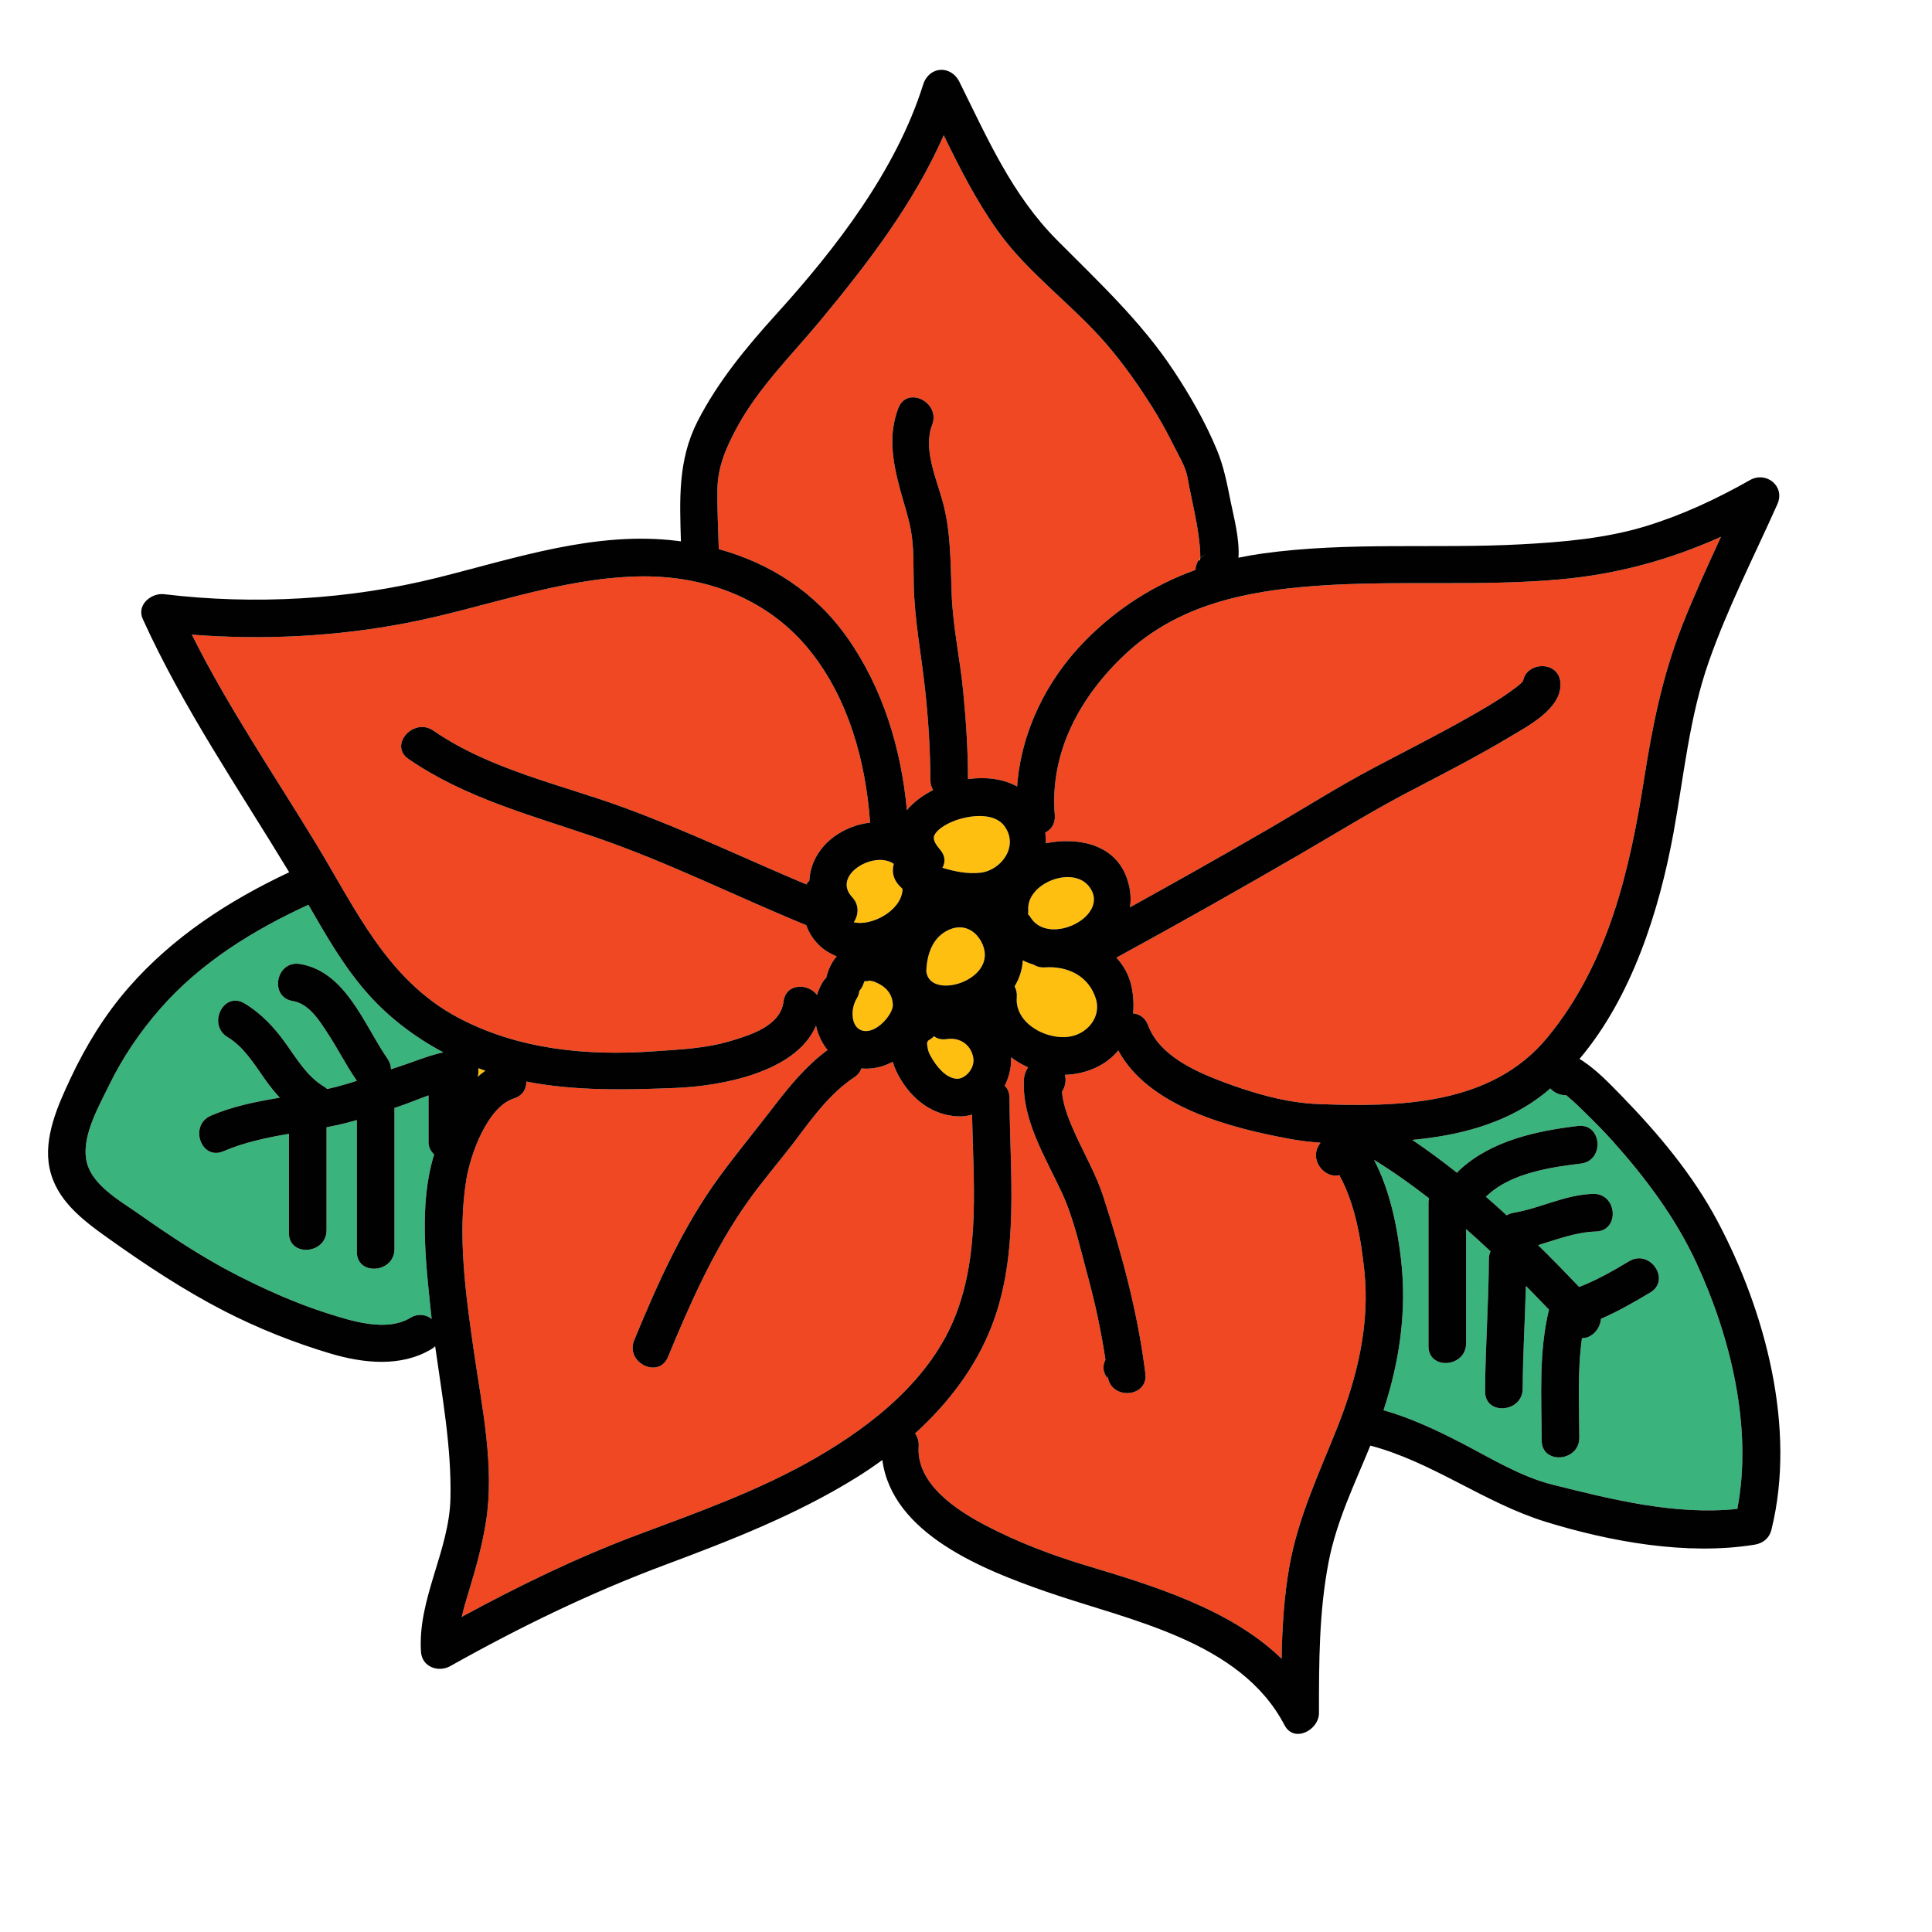 <?xml version="1.0" encoding="utf-8"?>
<!-- Generator: Adobe Illustrator 16.0.3, SVG Export Plug-In . SVG Version: 6.00 Build 0)  -->
<!DOCTYPE svg PUBLIC "-//W3C//DTD SVG 1.1//EN" "http://www.w3.org/Graphics/SVG/1.1/DTD/svg11.dtd">
<svg version="1.1" id="Layer_1" xmlns="http://www.w3.org/2000/svg" xmlns:xlink="http://www.w3.org/1999/xlink" x="0px" y="0px"
	 width="512px" height="512px" viewBox="0 0 512 512" style="enable-background:new 0 0 512 512;" xml:space="preserve">
<style type="text/css">
<![CDATA[
	.st0{fill:#127274;}
	.st1{fill:#14B6B9;}
	.st2{fill:#1E4384;}
	.st3{fill:#EF4754;}
	.st4{fill:#EF4823;}
	.st5{fill:#BCBCBC;}
	.st6{fill:#F6851F;}
	.st7{fill:#C56528;}
	.st8{fill:#FCBF95;}
	.st9{fill:#FEBF10;}
	.st10{fill:none;}
	.st11{fill:#010101;}
	.st12{fill:#3AB37C;}
	.st13{fill:#D6E5E5;}
	.st14{fill:#71C598;}
	.st15{fill:#74CCCF;}
]]>
</style>
<g>
	<g>
		<g>
			<path class="st9" d="M260.492,250.523c-1.459-3.701-4.895-5.849-8.798-4.219c-4.554,1.9-6.108,6.648-6.213,11.219
				c0.005,0.025,0.012,0.049,0.016,0.074C246.665,265.158,264.152,259.812,260.492,250.523z"/>
		</g>
	</g>
	<g>
		<g>
			<path class="st9" d="M288.652,234.971c-4.4-5.725-16.587-0.904-16.157,6.129c0.024,0.419,0.007,0.812-0.052,1.184
				c0.253,0.26,0.49,0.56,0.709,0.904C278.075,250.945,294.531,242.615,288.652,234.971z"/>
		</g>
	</g>
	<g>
		<g>
			<path class="st9" d="M257.927,280.263c-0.631-3.481-3.662-5.423-6.993-4.899c-1.438,0.227-2.587-0.107-3.434-0.77
				c-0.311,0.379-0.694,0.697-1.154,0.93c-0.085,0.043-0.286,0.198-0.462,0.329c-0.062,0.332-0.203,0.73-0.225,0.226
				c0.06,1.4,0.216,2.443,0.959,3.779c1.525,2.742,3.906,5.717,6.782,6.025C255.624,286.121,258.461,283.211,257.927,280.263z"/>
		</g>
	</g>
	<g>
		<g>
			<path class="st9" d="M266.156,218.891c-2.844-3.817-9.741-2.812-13.683-1.184c-1.943,0.803-4.181,2.174-4.847,3.633
				c-0.396,0.867-0.136,1.896,1.528,3.849c1.415,1.661,1.394,3.394,0.59,4.771c0.091,0.031,0.178,0.067,0.268,0.094
				c3.182,0.951,6.535,1.611,9.865,1.219C265.398,230.621,270.102,224.186,266.156,218.891z"/>
		</g>
	</g>
	<g>
		<g>
			<path class="st9" d="M290.411,264.676c-1.87-6.025-7.42-8.709-13.478-8.312c-1.212,0.08-2.224-0.21-3.023-0.734
				c-0.982-0.286-1.941-0.652-2.861-1.125c-0.142,2.55-0.932,4.86-2.172,6.895c0.441,0.827,0.676,1.811,0.582,2.934
				c-0.616,7.318,9.19,12.089,15.418,10.039C288.836,273.068,291.769,269.045,290.411,264.676z"/>
		</g>
	</g>
	<g>
		<g>
			<path class="st9" d="M318.084,147.881c0,0.014,0,0.027-0.003,0.039c0.467-0.507,1.066-0.941,1.815-1.262
				C318.913,147.079,318.367,147.525,318.084,147.881z"/>
		</g>
	</g>
	<g>
		<g>
			<path class="st9" d="M317.934,148.094c-0.345,0.592,0.095,0.777,0.147-0.174C318.029,147.977,317.982,148.035,317.934,148.094z"
				/>
		</g>
	</g>
	<g>
		<g>
			<path class="st9" d="M231.902,260.246c-0.159-0.064-0.268-0.111-0.342-0.148c-0.061-0.012-0.13-0.027-0.214-0.047
				c-0.371-0.084-0.746-0.162-1.124-0.213c0.538,0.131-1.775,0.381-0.627-0.004c-0.19,0.064-0.315,0.113-0.414,0.154
				c-0.042,0.047-0.078,0.084-0.107,0.111c-0.021,0.053-0.046,0.113-0.077,0.186c-0.052,0.121-0.09,0.209-0.12,0.281
				c-0.255,0.822-0.654,1.494-1.152,2.029c-0.057,0.672-0.282,1.381-0.733,2.111c-1.647,2.667-1.601,7.803,1.787,8.475
				c3.657,0.725,7.909-4.539,7.834-6.857C236.52,263.471,234.88,261.465,231.902,260.246z"/>
		</g>
	</g>
	<g>
		<g>
			<path class="st4" d="M317.974,144.93c-0.212-2.201-0.52-4.39-0.914-6.566c-0.726-4-1.68-7.957-2.383-11.959
				c-0.485-2.758-2.509-6.029-3.748-8.535c-1.626-3.288-3.402-6.514-5.345-9.625c-3.699-5.924-7.763-11.697-12.318-17.002
				c-8.97-10.445-20.859-18.834-28.86-30.068c-5.66-7.947-10.057-16.596-14.309-25.329c-7.917,18.017-20.086,33.878-32.625,49.022
				c-7.625,9.207-16.371,17.734-22.125,28.334c-2.799,5.154-5.114,10.371-5.22,16.33c-0.096,5.335,0.228,10.658,0.354,15.988
				c13.619,3.764,25.516,11.367,34.011,23.393c9.485,13.428,14.344,29.52,15.844,45.781c1.765-2.117,4.198-3.926,6.965-5.334
				c-0.454-0.676-0.732-1.536-0.737-2.598c-0.039-8.164-0.555-16.35-1.451-24.463c-1.02-9.225-2.776-18.188-2.967-27.496
				c-0.097-4.688,0.088-9.605-0.745-14.236c-0.666-3.697-1.912-7.262-2.881-10.885c-1.936-7.257-3.224-14.325-0.448-21.529
				c2.313-6.01,11.26-1.525,8.957,4.449c-2.499,6.488,1.265,14.492,2.913,20.768c2.111,8.045,1.939,16.068,2.274,24.32
				c0.346,8.594,2.214,16.982,3.045,25.535c0.734,7.568,1.241,15.162,1.274,22.768c0.002,0.165-0.009,0.324-0.021,0.48
				c4.626-0.639,9.301-0.125,13.029,1.955c1.038-14.445,7.771-28.174,17.971-38.557c8.548-8.699,18.367-14.887,29.286-18.83
				c0.059-1.055,0.419-2.092,1.134-2.947c0.04-0.066,0.089-0.137,0.15-0.213c0.002-0.057,0.007-0.105,0.006-0.17
				C318.084,146.781,318.063,145.855,317.974,144.93z"/>
		</g>
	</g>
	<g>
		<g>
			<path class="st4" d="M361.563,336.762c-0.9-8.486-2.448-17.702-6.635-25.35c-3.819,1.072-8.256-4.123-5.135-8.336
				c0.056-0.076,0.104-0.16,0.159-0.238c-2.706-0.197-5.374-0.513-7.962-0.986c-15.434-2.828-37.475-8.336-45.64-23.467
				c-1.521,1.834-3.471,3.391-5.897,4.525c-2.672,1.25-5.47,1.854-8.245,1.926c0.424,1.502,0.086,3.158-0.758,4.445
				c0.035,0.771,0.157,1.563,0.306,2.281c0.659,3.166,1.973,6.273,3.309,9.204c2.482,5.44,5.466,10.622,7.314,16.323
				c4.963,15.316,9.169,30.895,11.155,46.902c0.799,6.42-9.176,7.139-9.972,0.77c-0.053,0.139-0.104,0.275-0.158,0.412
				c-1.237-1.691-1.193-3.418-0.449-4.805c-1.125-7.531-2.717-14.975-4.723-22.328c-1.968-7.217-3.665-15.157-6.822-21.957
				c-4.381-9.438-10.624-19.336-10.064-29.979c0.062-1.174,0.468-2.315,1.113-3.252c-1.604-0.717-3.129-1.604-4.524-2.654
				c0.141,2.537-0.491,5.17-1.681,7.545c0.773,0.734,1.276,1.811,1.28,3.248c0.066,19.996,2.688,41.143-4.66,60.268
				c-4.245,11.049-11.582,20.635-20.373,28.615c0.663,0.923,1.047,2.088,0.957,3.457c-0.666,9.885,9.954,16.818,17.535,20.807
				c8.448,4.447,17.513,7.918,26.651,10.674c17.444,5.258,38.341,11.488,51.987,24.758c0.155-8.184,0.63-16.365,2.06-24.398
				c2.354-13.221,7.86-24.643,12.755-37.002C359.661,365,363.073,351.004,361.563,336.762z"/>
		</g>
	</g>
	<g>
		<g>
			<path class="st12" d="M449.571,334.681c-5.51-11.909-13.431-22.501-22.153-32.242c-2.28-2.546-4.701-4.989-7.14-7.382
				c-1.453-1.426-2.911-2.867-4.476-4.172c-0.198-0.168-0.441-0.396-0.69-0.618c-1.557,0.024-3.184-0.622-4.266-1.815
				c-0.463,0.398-0.929,0.797-1.404,1.183c-9.279,7.521-21.045,10.866-32.759,12.198c-0.792,0.09-1.6,0.173-2.403,0.258
				c4.071,2.748,8.014,5.671,11.856,8.72c0.187-0.249,0.4-0.495,0.657-0.733c8.363-7.771,20.344-10.373,31.371-11.686
				c6.421-0.764,7.146,9.215,0.769,9.973c-8.071,0.961-18.422,2.549-24.628,8.314c-0.179,0.166-0.363,0.312-0.549,0.447
				c1.871,1.62,3.711,3.277,5.537,4.949c0.537-0.321,1.156-0.562,1.871-0.684c7.194-1.221,13.557-4.771,21-5
				c6.436-0.196,7.215,9.775,0.769,9.973c-5.329,0.164-10.259,2.104-15.312,3.613c3.697,3.629,7.306,7.345,10.881,11.085
				c4.666-1.804,8.948-4.249,13.252-6.829c5.512-3.306,11.134,4.967,5.592,8.291c-4.248,2.547-8.54,5.011-13.073,6.976
				c-0.188,2.738-2.514,5.206-5.033,5.116c-1.23,8.715-0.739,17.539-0.704,26.377c0.028,6.421-9.944,7.216-9.972,0.77
				c-0.05-11.605-0.812-23.32,1.929-34.697c-2.015-2.104-4.048-4.197-6.101-6.273c-0.267,9.068-0.816,18.127-0.856,27.201
				c-0.026,6.414-10,7.215-9.972,0.77c0.049-11.675,0.95-23.324,1-35c0.003-0.804,0.164-1.52,0.44-2.145
				c-2.127-1.999-4.278-3.973-6.469-5.898v30.273c0,6.418-9.972,7.215-9.972,0.77v-38c0-0.43,0.048-0.833,0.132-1.213
				c-4.679-3.644-9.519-7.066-14.565-10.186c4.188,7.99,6.1,17.445,7.127,26.139c1.624,13.746-0.31,27.148-4.609,40.224
				c7.094,2.017,13.816,5.157,20.377,8.537c7.794,4.015,15.902,9.067,24.479,11.206c15.858,3.956,32.464,8.123,48.905,6.41
				C464.54,378.293,458.604,354.203,449.571,334.681z"/>
		</g>
	</g>
	<g>
		<g>
			<path class="st4" d="M413.496,153.539c-21.573,1.949-43.25,0.156-64.833,1.73c-18.531,1.351-36.497,5.002-50.488,18.129
				c-11.893,11.158-20.037,25.908-18.64,42.594c0.193,2.293-0.949,3.859-2.522,4.643c0.111,0.962,0.168,1.915,0.148,2.851
				c8-1.655,17.68-0.031,21.162,8.434c1.229,2.989,1.534,5.861,1.142,8.522c12.136-6.701,24.209-13.518,36.207-20.465
				c9.457-5.475,18.712-11.363,28.372-16.475c8.317-4.402,16.73-8.631,24.918-13.273c3.808-2.158,7.643-4.342,11.206-6.893
				c1.093-0.783,2.37-1.686,3.097-2.457c0.169-0.18,0.281-0.301,0.367-0.396c0.896-5.23,9.529-5.466,9.903,0.51
				c0.43,6.848-8.814,11.527-13.701,14.455c-8.771,5.256-17.898,9.889-26.949,14.635c-9.646,5.057-18.879,10.796-28.299,16.26
				c-15.967,9.262-32.04,18.334-48.24,27.182c-0.166,0.09-0.333,0.17-0.499,0.24c1.928,2.104,3.363,4.633,4.003,7.605
				c0.521,2.412,0.664,4.84,0.438,7.18c1.663,0.17,3.231,1.144,3.981,3.176c2.94,7.967,12.449,12.203,19.835,14.984
				c7.884,2.967,16.67,5.551,25.132,5.873c21.603,0.824,45.993,0.406,60.858-17.652c16.096-19.553,21.798-44.18,25.627-68.604
				c2.184-13.934,4.873-27.32,10.056-40.492c3.141-7.983,6.705-15.781,10.298-23.568
				C442.615,148.316,428.668,152.17,413.496,153.539z"/>
		</g>
	</g>
	<g>
		<g>
			<path class="st4" d="M257.604,295.383c-1.145,0.337-2.344,0.521-3.596,0.479c-7.58-0.266-13.42-5.451-16.547-12.124
				c-0.344-0.734-0.644-1.521-0.896-2.335c-2.56,1.354-5.405,2.026-8.286,1.742c-0.312,0.885-0.934,1.713-1.935,2.379
				c-5.997,3.98-10.51,9.945-14.769,15.658c-4.358,5.846-9.205,11.34-13.415,17.277c-8.946,12.619-15.252,26.906-21.134,41.143
				c-2.462,5.959-11.41,1.488-8.957-4.449c6.205-15.023,12.928-30.113,22.578-43.295c4.615-6.305,9.625-12.359,14.386-18.566
				c4.202-5.477,8.668-10.922,14.27-15.02c-1.5-1.857-2.532-4.089-3.053-6.445c-5.318,12.443-25.308,15.991-37.019,16.478
				c-13.379,0.556-26.789,0.853-39.757-1.679c0.05,1.884-0.915,3.729-3.273,4.473c-7.06,2.223-11.538,14.889-12.619,21.475
				c-2.416,14.693-0.119,30.805,1.978,45.408c2.106,14.691,5.6,30.555,3.209,45.41c-0.98,6.088-2.54,11.793-4.333,17.691
				c-0.741,2.434-1.502,4.902-2.068,7.4c15.108-8.196,30.496-15.713,46.646-21.75c16.004-5.984,32.325-11.791,47.173-20.366
				c15.305-8.839,30.617-21.05,37.156-38.069C259.794,331.515,257.922,313.051,257.604,295.383z"/>
		</g>
	</g>
	<g>
		<g>
			<path class="st12" d="M113.563,302.762v-12.467c-2.687,0.953-5.322,2.061-7.619,2.84c-0.477,0.16-0.951,0.322-1.427,0.484
				c0.008,0.123,0.018,0.244,0.018,0.373v37c0,6.418-9.972,7.215-9.972,0.77V296.83c-1.712,0.491-3.437,0.945-5.187,1.328
				c-0.944,0.205-1.892,0.395-2.842,0.578v27.256c0,6.418-9.972,7.215-9.972,0.77v-26.291c-5.924,1.027-11.798,2.236-17.36,4.627
				c-5.942,2.553-9.192-6.91-3.307-9.439c5.86-2.519,12.026-3.713,18.235-4.762c-1.364-1.484-2.63-3.08-3.837-4.768
				c-2.893-4.045-5.601-8.652-9.97-11.271c-5.485-3.29-1.095-12.283,4.449-8.959c4.544,2.725,7.965,6.439,11.03,10.729
				c2.892,4.043,5.601,8.65,9.97,11.271c0.354,0.212,0.666,0.449,0.939,0.703c0.854-0.191,1.707-0.393,2.556-0.613
				c1.792-0.467,3.564-1.002,5.325-1.568c-0.063-0.082-0.13-0.158-0.189-0.246c-2.732-3.942-4.875-8.25-7.508-12.256
				c-2.239-3.404-4.944-7.91-9.302-8.633c-6.368-1.055-4.443-10.867,1.908-9.816c12.187,2.02,17.017,16.201,23.19,25.113
				c0.652,0.941,0.921,1.891,0.914,2.787c0.81-0.275,1.622-0.547,2.438-0.81c3.456-1.118,7.535-2.843,11.433-3.68
				c-7.51-4.007-14.438-9.224-20.069-15.604c-6.363-7.211-10.947-15.307-15.679-23.504c-14.602,6.703-28.646,15.369-39.291,27.573
				c-5.347,6.13-9.92,12.833-13.484,20.155c-2.683,5.512-7.048,13.039-6.17,19.457c0.934,6.805,8.834,11.113,13.88,14.662
				c8.271,5.82,16.729,11.467,25.739,16.094c7.766,3.988,16.06,7.705,24.398,10.348c6.474,2.051,15.603,4.988,21.951,1.172
				c2.061-1.239,4.138-0.856,5.64,0.281c-0.081-0.703-0.163-1.404-0.236-2.108c-1.379-13.24-3.14-28.489,0.889-41.464
				C114.159,305.121,113.563,304.014,113.563,302.762z"/>
		</g>
	</g>
	<g>
		<g>
			<path class="st9" d="M128.637,283.756c-0.632-0.217-1.263-0.441-1.892-0.676c0.102,0.781,0.045,1.57-0.175,2.295
				C127.23,284.791,127.915,284.241,128.637,283.756z"/>
		</g>
	</g>
	<g>
		<g>
			<path class="st9" d="M236.866,228.941c-5.159-3.668-16.506,2.975-11.054,8.785c1.973,2.104,1.715,4.799,0.435,6.691
				c4.648,1.076,12.335-2.908,12.913-8.355c0.019-0.175,0.019-0.33,0.03-0.5C237.17,233.832,236.11,231.65,236.866,228.941z"/>
		</g>
	</g>
	<g>
		<g>
			<path class="st4" d="M114.85,193.621c15.077,10.369,33.502,14.178,50.44,20.372c16.471,6.023,32.271,13.6,48.415,20.394
				c0.222-0.385,0.48-0.726,0.78-1.009c0.286-5.97,4.305-11.512,11.225-14.179c1.626-0.626,3.266-1.018,4.883-1.199
				c-0.009-0.08-0.024-0.156-0.029-0.238c-1.168-16.029-5.708-32.586-15.913-45.318c-11.177-13.947-28.107-20.131-45.758-19.677
				c-20.941,0.538-40.548,8.333-60.915,12.288c-18.706,3.633-38.097,4.61-57.138,3.137c9.647,19.301,21.854,37.188,33.037,55.621
				c10.483,17.279,18.771,35.865,37.457,45.827c15.918,8.487,34.159,10.235,51.923,8.97c6.87-0.488,13.657-0.736,20.316-2.727
				c5.307-1.584,13.287-4.014,14.068-10.459c0.597-4.919,6.511-4.908,8.882-1.76c0.36-1.188,0.849-2.338,1.508-3.406
				c0.277-0.448,0.596-0.822,0.938-1.143c0.033-0.191,0.078-0.387,0.135-0.586c0.603-2.125,1.515-3.803,2.641-5.096
				c-3.866-1.492-6.707-4.418-8.076-8.256c-18.684-7.65-36.774-16.762-55.902-23.312c-17.036-5.833-34.5-10.403-49.517-20.731
				C102.947,197.487,109.594,190.005,114.85,193.621z"/>
		</g>
	</g>
	<g>
		<g>
			<path class="st11" d="M317.934,148.094c0.049-0.059,0.096-0.117,0.147-0.174c0.003-0.012,0.003-0.025,0.003-0.039
				C318.022,147.957,317.974,148.027,317.934,148.094z"/>
		</g>
	</g>
	<g>
		<g>
			<path class="st11" d="M455.086,323.495c-6.518-12.237-15.706-23.165-25.338-33.06c-3.23-3.316-6.489-6.741-10.359-9.318
				c-0.264-0.176-0.542-0.328-0.825-0.471c13.972-16.506,21.176-39.447,24.928-59.941c2.785-15.225,4.193-30.631,9.341-45.316
				c5.028-14.344,12.006-27.932,18.196-41.787c2.121-4.746-2.953-8.815-7.274-6.369c-8.768,4.963-17.808,9.199-27.451,12.166
				c-10.626,3.271-22.008,4.252-33.062,4.846c-22.892,1.23-45.85-0.729-68.638,2.439c-2.168,0.302-4.299,0.678-6.398,1.119
				c0.348-5.025-1.287-10.975-2.04-14.736c-0.959-4.785-1.813-9.369-3.694-13.891c-3.069-7.375-7.09-14.379-11.494-21.027
				c-8.641-13.041-19.915-23.507-30.865-34.527c-11.952-12.029-18.402-26.914-25.842-41.896c-2.271-4.573-8.075-4.229-9.628,0.699
				c-7.156,22.718-23.104,43.387-38.927,60.842c-7.903,8.719-15.506,17.9-20.879,28.434c-5.234,10.262-4.704,20.809-4.385,31.775
				c-0.28-0.039-0.558-0.088-0.839-0.123c-21.728-2.729-42.914,4.561-63.694,9.746c-23.425,5.848-48.467,7.246-72.414,4.371
				c-3.413-0.408-7.366,2.831-5.674,6.562c10.718,23.625,25.414,44.998,38.808,67.125c-16.025,7.537-30.874,17.16-42.617,30.626
				c-6.249,7.163-11.291,15.398-15.322,23.983c-3.341,7.115-7.229,15.727-5.575,23.77c1.754,8.539,8.819,13.818,15.529,18.599
				c9.905,7.058,20.056,13.788,30.886,19.351c8.85,4.545,18.488,8.375,28.033,11.215c8.696,2.587,18.688,3.684,26.774-1.176
				c0.378-0.228,0.698-0.479,0.976-0.746c1.866,13.361,4.343,26.701,4.056,40.221c-0.3,14.025-8.731,26.691-7.813,40.764
				c0.261,3.998,4.611,5.541,7.782,3.762c18.423-10.346,37.104-19.422,56.903-26.82c17.379-6.492,34.768-13.264,50.592-23.074
				c2.371-1.47,4.703-3.049,6.987-4.711c2.634,19.639,26.845,29.131,43.559,34.938c21.86,7.594,51.248,12.822,63.019,35.318
				c2.539,4.854,9.13,1.289,9.13-3.182c0.003-13.422-0.001-26.824,2.558-40.053c2.105-10.893,6.916-20.703,11.058-30.836
				c16.322,4.266,30.294,15.197,46.445,20.182c17.181,5.303,37.444,8.965,55.338,6.078c2.313-0.373,3.951-1.713,4.525-4.031
				C476.108,378.424,467.818,347.406,455.086,323.495z M190.127,129.531c0.105-5.959,2.421-11.176,5.22-16.33
				c5.754-10.6,14.5-19.127,22.125-28.334c12.539-15.145,24.708-31.006,32.625-49.022c4.252,8.733,8.648,17.382,14.309,25.329
				c8.001,11.234,19.891,19.623,28.86,30.068c4.556,5.305,8.619,11.078,12.318,17.002c1.942,3.111,3.719,6.337,5.345,9.625
				c1.239,2.506,3.263,5.777,3.748,8.535c0.703,4.002,1.657,7.959,2.383,11.959c0.395,2.177,0.702,4.365,0.914,6.566
				c0.09,0.926,0.11,1.852,0.116,2.781c0.001,0.064-0.004,0.113-0.006,0.17c0.283-0.355,0.829-0.802,1.812-1.223
				c-0.749,0.32-1.349,0.755-1.815,1.262c-0.053,0.951-0.492,0.766-0.147,0.174c-0.715,0.855-1.075,1.893-1.134,2.947
				c-10.919,3.943-20.738,10.131-29.286,18.83c-10.199,10.383-16.933,24.111-17.971,38.557c-3.729-2.08-8.403-2.594-13.029-1.955
				c0.013-0.156,0.023-0.315,0.021-0.48c-0.033-7.605-0.54-15.199-1.274-22.768c-0.831-8.553-2.699-16.941-3.045-25.535
				c-0.335-8.252-0.163-16.275-2.274-24.32c-1.648-6.275-5.412-14.279-2.913-20.768c2.303-5.975-6.644-10.459-8.957-4.449
				c-2.775,7.204-1.487,14.272,0.448,21.529c0.969,3.623,2.215,7.188,2.881,10.885c0.833,4.631,0.648,9.549,0.745,14.236
				c0.19,9.309,1.947,18.271,2.967,27.496c0.896,8.113,1.412,16.299,1.451,24.463c0.005,1.062,0.283,1.922,0.737,2.598
				c-2.767,1.408-5.2,3.217-6.965,5.334c-1.5-16.262-6.358-32.354-15.844-45.781c-8.495-12.025-20.392-19.629-34.011-23.393
				C190.354,140.189,190.031,134.866,190.127,129.531z M268.877,261.398c1.24-2.034,2.03-4.345,2.172-6.895
				c0.92,0.473,1.879,0.839,2.861,1.125c0.8,0.524,1.812,0.814,3.023,0.734c6.058-0.396,11.607,2.287,13.478,8.312
				c1.357,4.369-1.575,8.393-5.534,9.695c-6.228,2.05-16.034-2.721-15.418-10.039C269.553,263.209,269.318,262.226,268.877,261.398z
				 M273.152,243.188c-0.219-0.345-0.456-0.645-0.709-0.904c0.059-0.371,0.076-0.765,0.052-1.184
				c-0.43-7.033,11.757-11.854,16.157-6.129C294.531,242.615,278.075,250.945,273.152,243.188z M245.497,257.598
				c-0.004-0.025-0.011-0.049-0.016-0.074c0.104-4.57,1.659-9.318,6.213-11.219c3.903-1.63,7.339,0.518,8.798,4.219
				C264.152,259.812,246.665,265.158,245.497,257.598z M253.4,285.883c-2.876-0.309-5.257-3.283-6.782-6.025
				c-0.743-1.336-0.899-2.379-0.959-3.779c0.021,0.505,0.162,0.106,0.225-0.226c0.176-0.131,0.377-0.286,0.462-0.329
				c0.46-0.232,0.844-0.551,1.154-0.93c0.847,0.662,1.995,0.996,3.434,0.77c3.331-0.523,6.362,1.418,6.993,4.899
				C258.461,283.211,255.624,286.121,253.4,285.883z M259.878,231.271c-3.33,0.393-6.684-0.268-9.865-1.219
				c-0.09-0.026-0.177-0.062-0.268-0.094c0.804-1.377,0.825-3.109-0.59-4.771c-1.664-1.952-1.925-2.981-1.528-3.849
				c0.666-1.459,2.903-2.83,4.847-3.633c3.941-1.629,10.839-2.634,13.683,1.184C270.102,224.186,265.398,230.621,259.878,231.271z
				 M230.223,259.838c0.378,0.051,0.753,0.129,1.124,0.213c0.084,0.02,0.153,0.035,0.214,0.047c0.074,0.037,0.183,0.084,0.342,0.148
				c2.978,1.219,4.617,3.225,4.71,6.078c0.075,2.318-4.177,7.582-7.834,6.857c-3.388-0.672-3.435-5.808-1.787-8.475
				c0.451-0.73,0.677-1.439,0.733-2.111c0.498-0.535,0.897-1.207,1.152-2.029c0.03-0.072,0.068-0.16,0.12-0.281
				c0.031-0.072,0.056-0.133,0.077-0.186c0.029-0.027,0.065-0.064,0.107-0.111c0.099-0.041,0.224-0.09,0.414-0.154
				C228.447,260.219,230.761,259.969,230.223,259.838z M226.247,244.418c1.28-1.893,1.538-4.588-0.435-6.691
				c-5.452-5.811,5.895-12.453,11.054-8.785c-0.756,2.709,0.304,4.891,2.324,6.621c-0.012,0.17-0.012,0.325-0.03,0.5
				C238.582,241.51,230.896,245.494,226.247,244.418z M106.046,282.56c-0.815,0.263-1.628,0.534-2.438,0.81
				c0.007-0.896-0.262-1.846-0.914-2.787c-6.174-8.912-11.004-23.094-23.19-25.113c-6.352-1.051-8.276,8.762-1.908,9.816
				c4.357,0.723,7.062,5.229,9.302,8.633c2.633,4.006,4.775,8.313,7.508,12.256c0.06,0.088,0.126,0.164,0.189,0.246
				c-1.761,0.566-3.533,1.102-5.325,1.568c-0.849,0.221-1.701,0.422-2.556,0.613c-0.273-0.254-0.586-0.491-0.939-0.703
				c-4.369-2.621-7.078-7.229-9.97-11.271c-3.065-4.289-6.486-8.004-11.03-10.729c-5.544-3.324-9.935,5.669-4.449,8.959
				c4.369,2.619,7.077,7.227,9.97,11.271c1.207,1.688,2.473,3.283,3.837,4.768c-6.209,1.049-12.375,2.243-18.235,4.762
				c-5.886,2.529-2.636,11.992,3.307,9.439c5.562-2.391,11.437-3.6,17.36-4.627v26.291c0,6.445,9.972,5.648,9.972-0.77v-27.256
				c0.95-0.184,1.897-0.373,2.842-0.578c1.75-0.383,3.475-0.837,5.187-1.328v34.932c0,6.445,9.972,5.648,9.972-0.77v-37
				c0-0.129-0.01-0.25-0.018-0.373c0.476-0.162,0.95-0.324,1.427-0.484c2.297-0.779,4.933-1.887,7.619-2.84v12.467
				c0,1.252,0.596,2.359,1.482,3.18c-4.028,12.975-2.268,28.224-0.889,41.464c0.073,0.704,0.155,1.405,0.236,2.108
				c-1.502-1.138-3.579-1.521-5.64-0.281c-6.349,3.816-15.478,0.879-21.951-1.172c-8.339-2.643-16.633-6.359-24.398-10.348
				c-9.011-4.627-17.469-10.273-25.739-16.094c-5.046-3.549-12.946-7.857-13.88-14.662c-0.878-6.418,3.487-13.945,6.17-19.457
				c3.564-7.322,8.138-14.025,13.484-20.155c10.645-12.204,24.689-20.87,39.291-27.573c4.731,8.197,9.315,16.293,15.679,23.504
				c5.631,6.381,12.56,11.598,20.069,15.604C113.581,279.717,109.502,281.441,106.046,282.56z M83.877,223.812
				c-11.184-18.434-23.39-36.32-33.037-55.621c19.041,1.474,38.432,0.496,57.138-3.137c20.367-3.955,39.974-11.75,60.915-12.288
				c17.65-0.454,34.581,5.729,45.758,19.677c10.205,12.732,14.745,29.289,15.913,45.318c0.005,0.082,0.021,0.158,0.029,0.238
				c-1.617,0.182-3.257,0.573-4.883,1.199c-6.92,2.667-10.938,8.209-11.225,14.179c-0.3,0.283-0.559,0.624-0.78,1.009
				c-16.144-6.794-31.944-14.37-48.415-20.394c-16.938-6.194-35.363-10.003-50.44-20.372c-5.256-3.616-11.902,3.866-6.601,7.514
				c15.017,10.328,32.48,14.898,49.517,20.731c19.128,6.55,37.219,15.661,55.902,23.312c1.369,3.838,4.21,6.764,8.076,8.256
				c-1.126,1.293-2.038,2.971-2.641,5.096c-0.057,0.199-0.102,0.395-0.135,0.586c-0.342,0.32-0.66,0.694-0.938,1.143
				c-0.659,1.068-1.147,2.218-1.508,3.406c-2.371-3.148-8.285-3.159-8.882,1.76c-0.781,6.445-8.762,8.875-14.068,10.459
				c-6.659,1.99-13.446,2.238-20.316,2.727c-17.764,1.266-36.005-0.482-51.923-8.97C102.647,259.678,94.36,241.092,83.877,223.812z
				 M126.745,283.08c0.629,0.234,1.26,0.459,1.892,0.676c-0.722,0.485-1.406,1.035-2.066,1.619
				C126.79,284.65,126.847,283.861,126.745,283.08z M216.188,386.366c-14.848,8.575-31.169,14.382-47.173,20.366
				c-16.15,6.037-31.538,13.554-46.646,21.75c0.566-2.498,1.327-4.967,2.068-7.4c1.793-5.898,3.353-11.604,4.333-17.691
				c2.391-14.855-1.103-30.719-3.209-45.41c-2.097-14.604-4.394-30.715-1.978-45.408c1.081-6.586,5.56-19.252,12.619-21.475
				c2.358-0.743,3.323-2.589,3.273-4.473c12.968,2.531,26.378,2.234,39.757,1.679c11.711-0.486,31.7-4.034,37.019-16.478
				c0.521,2.356,1.553,4.588,3.053,6.445c-5.602,4.098-10.067,9.543-14.27,15.02c-4.761,6.207-9.771,12.262-14.386,18.566
				c-9.65,13.182-16.373,28.271-22.578,43.295c-2.453,5.938,6.495,10.408,8.957,4.449c5.882-14.236,12.188-28.523,21.134-41.143
				c4.21-5.938,9.057-11.432,13.415-17.277c4.259-5.713,8.771-11.678,14.769-15.658c1.001-0.666,1.622-1.494,1.935-2.379
				c2.881,0.284,5.727-0.389,8.286-1.742c0.252,0.814,0.552,1.601,0.896,2.335c3.127,6.673,8.967,11.858,16.547,12.124
				c1.252,0.043,2.451-0.142,3.596-0.479c0.317,17.668,2.189,36.132-4.26,52.914C246.806,365.316,231.493,377.527,216.188,386.366z
				 M354.447,378.17c-4.895,12.359-10.401,23.781-12.755,37.002c-1.43,8.033-1.904,16.215-2.06,24.398
				c-13.646-13.27-34.543-19.5-51.987-24.758c-9.139-2.756-18.203-6.227-26.651-10.674c-7.581-3.988-18.201-10.922-17.535-20.807
				c0.09-1.369-0.294-2.534-0.957-3.457c8.791-7.98,16.128-17.566,20.373-28.615c7.349-19.125,4.727-40.271,4.66-60.268
				c-0.004-1.438-0.507-2.514-1.28-3.248c1.189-2.375,1.821-5.008,1.681-7.545c1.396,1.051,2.92,1.938,4.524,2.654
				c-0.646,0.937-1.051,2.078-1.113,3.252c-0.56,10.643,5.684,20.541,10.064,29.979c3.157,6.8,4.854,14.74,6.822,21.957
				c2.006,7.354,3.598,14.797,4.723,22.328c-0.744,1.387-0.788,3.113,0.449,4.805c0.054-0.137,0.105-0.273,0.158-0.412
				c0.796,6.369,10.771,5.65,9.972-0.77c-1.986-16.008-6.192-31.586-11.155-46.902c-1.849-5.701-4.832-10.883-7.314-16.323
				c-1.336-2.931-2.649-6.038-3.309-9.204c-0.148-0.718-0.271-1.51-0.306-2.281c0.844-1.287,1.182-2.943,0.758-4.445
				c2.775-0.072,5.573-0.676,8.245-1.926c2.427-1.135,4.377-2.691,5.897-4.525c8.165,15.131,30.206,20.639,45.64,23.467
				c2.588,0.474,5.256,0.789,7.962,0.986c-0.055,0.078-0.104,0.162-0.159,0.238c-3.121,4.213,1.315,9.408,5.135,8.336
				c4.187,7.647,5.734,16.863,6.635,25.35C363.073,351.004,359.661,365,354.447,378.17z M349.236,292.582
				c-8.462-0.322-17.248-2.906-25.132-5.873c-7.386-2.781-16.895-7.018-19.835-14.984c-0.75-2.032-2.318-3.006-3.981-3.176
				c0.226-2.34,0.083-4.768-0.438-7.18c-0.64-2.973-2.075-5.502-4.003-7.605c0.166-0.07,0.333-0.15,0.499-0.24
				c16.2-8.848,32.273-17.92,48.24-27.182c9.42-5.464,18.653-11.203,28.299-16.26c9.051-4.746,18.178-9.379,26.949-14.635
				c4.887-2.928,14.131-7.607,13.701-14.455c-0.374-5.976-9.007-5.74-9.903-0.51c-0.086,0.096-0.198,0.217-0.367,0.396
				c-0.727,0.771-2.004,1.674-3.097,2.457c-3.563,2.551-7.398,4.734-11.206,6.893c-8.188,4.643-16.601,8.871-24.918,13.273
				c-9.66,5.111-18.915,11-28.372,16.475c-11.998,6.947-24.071,13.764-36.207,20.465c0.393-2.661,0.088-5.533-1.142-8.522
				c-3.482-8.465-13.162-10.089-21.162-8.434c0.02-0.936-0.037-1.889-0.148-2.851c1.573-0.783,2.716-2.35,2.522-4.643
				c-1.397-16.686,6.747-31.436,18.64-42.594c13.991-13.127,31.957-16.778,50.488-18.129c21.583-1.574,43.26,0.219,64.833-1.73
				c15.172-1.369,29.119-5.223,42.579-11.273c-3.593,7.787-7.157,15.585-10.298,23.568c-5.183,13.172-7.872,26.559-10.056,40.492
				c-3.829,24.424-9.531,49.051-25.627,68.604C395.229,292.988,370.839,293.406,349.236,292.582z M460.409,399.879
				c-16.441,1.713-33.047-2.454-48.905-6.41c-8.577-2.139-16.686-7.191-24.479-11.206c-6.561-3.38-13.283-6.521-20.377-8.537
				c4.3-13.075,6.233-26.478,4.609-40.224c-1.027-8.693-2.938-18.148-7.127-26.139c5.047,3.119,9.887,6.542,14.565,10.186
				c-0.084,0.38-0.132,0.783-0.132,1.213v38c0,6.445,9.972,5.648,9.972-0.77v-30.273c2.19,1.926,4.342,3.899,6.469,5.898
				c-0.276,0.625-0.438,1.341-0.44,2.145c-0.05,11.676-0.951,23.325-1,35c-0.028,6.445,9.945,5.645,9.972-0.77
				c0.04-9.074,0.59-18.133,0.856-27.201c2.053,2.076,4.086,4.17,6.101,6.273c-2.74,11.377-1.979,23.092-1.929,34.697
				c0.027,6.446,10,5.651,9.972-0.77c-0.035-8.838-0.526-17.662,0.704-26.377c2.52,0.09,4.845-2.378,5.033-5.116
				c4.533-1.965,8.825-4.429,13.073-6.976c5.542-3.324-0.08-11.597-5.592-8.291c-4.304,2.58-8.586,5.025-13.252,6.829
				c-3.575-3.74-7.184-7.456-10.881-11.085c5.054-1.51,9.983-3.449,15.312-3.613c6.446-0.197,5.667-10.169-0.769-9.973
				c-7.443,0.229-13.806,3.779-21,5c-0.715,0.121-1.334,0.362-1.871,0.684c-1.826-1.672-3.666-3.329-5.537-4.949
				c0.186-0.136,0.37-0.281,0.549-0.447c6.206-5.766,16.557-7.354,24.628-8.314c6.378-0.758,5.652-10.736-0.769-9.973
				c-11.027,1.312-23.008,3.914-31.371,11.686c-0.257,0.238-0.471,0.484-0.657,0.733c-3.843-3.049-7.785-5.972-11.856-8.72
				c0.804-0.085,1.611-0.168,2.403-0.258c11.714-1.332,23.479-4.678,32.759-12.198c0.476-0.386,0.941-0.784,1.404-1.183
				c1.082,1.193,2.709,1.84,4.266,1.815c0.249,0.222,0.492,0.45,0.69,0.618c1.564,1.305,3.022,2.746,4.476,4.172
				c2.438,2.393,4.859,4.836,7.14,7.382c8.723,9.741,16.644,20.333,22.153,32.242C458.604,354.203,464.54,378.293,460.409,399.879z"
				/>
		</g>
	</g>
</g>
</svg>
